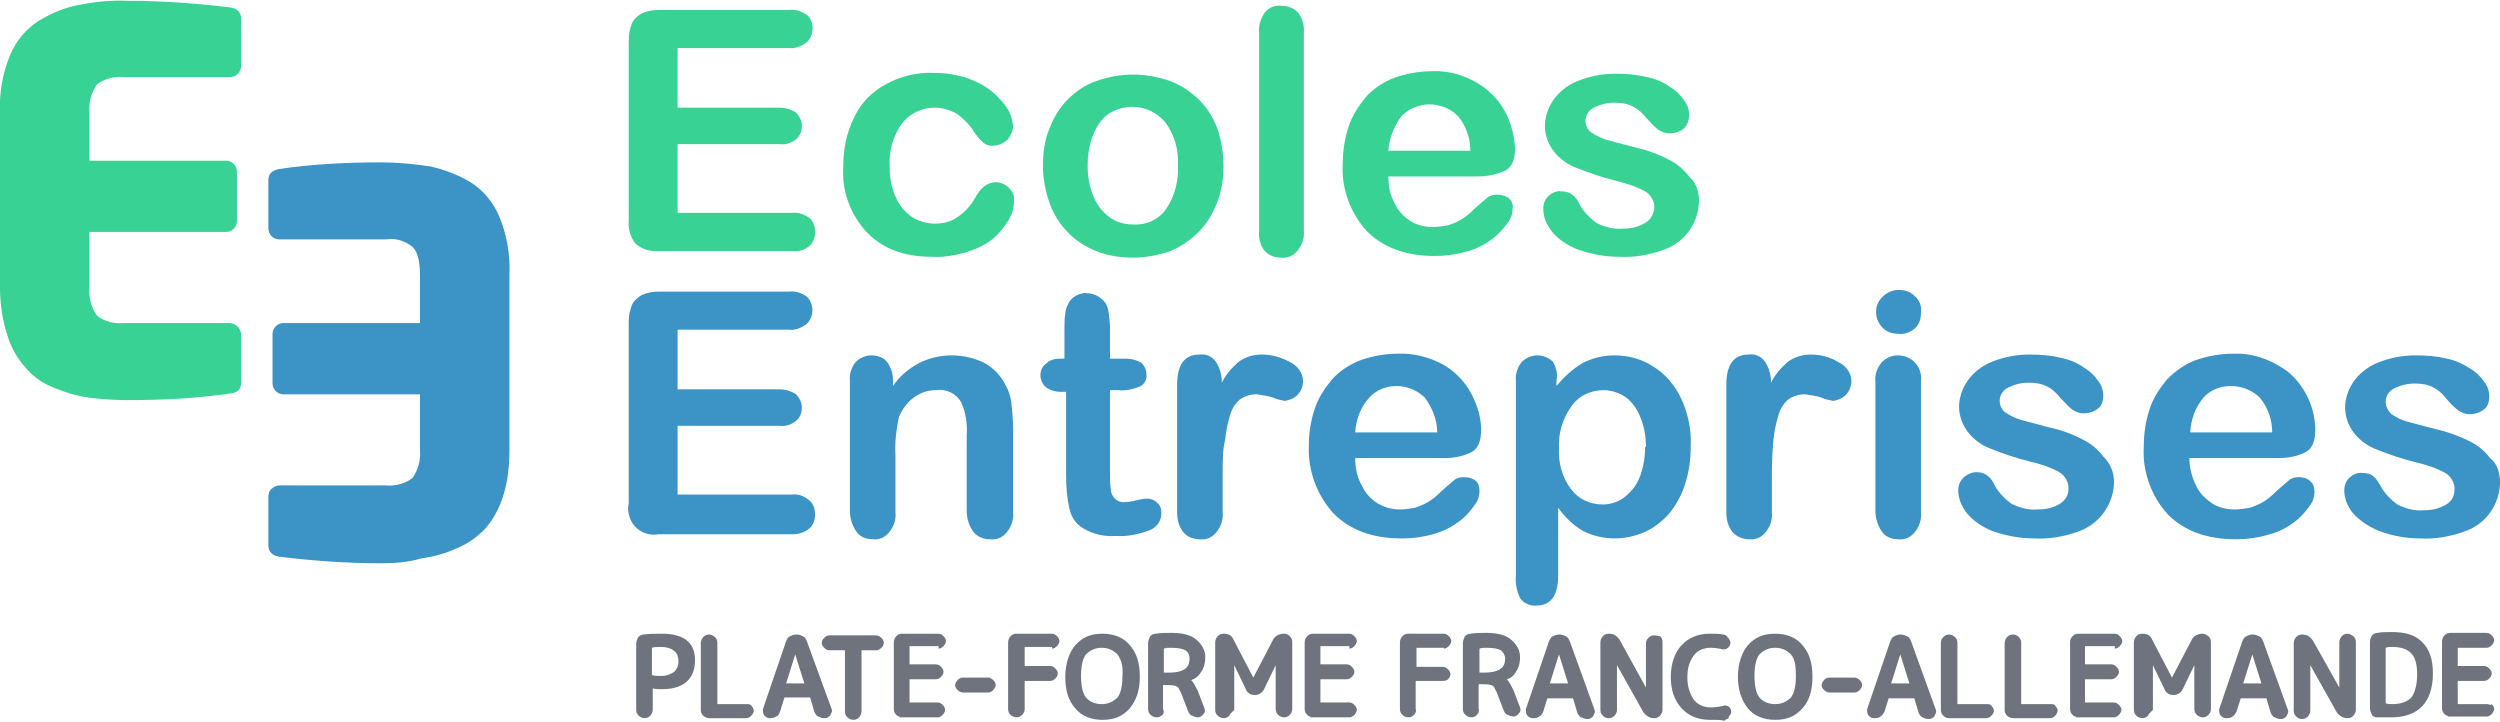 <?xml version="1.0" encoding="utf-8"?>
<!-- Generator: Adobe Illustrator 24.3.0, SVG Export Plug-In . SVG Version: 6.00 Build 0)  -->
<svg version="1.1" id="Calque_1" xmlns="http://www.w3.org/2000/svg" xmlns:xlink="http://www.w3.org/1999/xlink" x="0px" y="0px"
	 viewBox="0 0 301.8 87.1" style="enable-background:new 0 0 301.8 87.1;" xml:space="preserve">
<style type="text/css">
	.st0{fill:#37D294;}
	.st1{fill:#3B93C6;}
	.st2{fill:#6E737D;}
</style>
<path class="st0" d="M95.2,5.8H81.8V13h12.3c0.7,0,1.4,0.2,2,0.6c0.4,0.4,0.7,1,0.7,1.6s-0.2,1.2-0.7,1.6c-0.6,0.5-1.3,0.7-2,0.6
	H81.8v8.3h13.8c0.8-0.1,1.5,0.2,2.1,0.6c0.5,0.4,0.7,1.1,0.7,1.7s-0.2,1.3-0.7,1.7c-0.6,0.5-1.3,0.7-2.1,0.6H79.5
	c-1,0.1-2-0.2-2.8-0.9c-0.6-0.8-0.9-1.8-0.8-2.8V4.9c0-0.7,0.1-1.4,0.4-2.1c0.2-0.5,0.7-0.9,1.2-1.2c0.7-0.3,1.4-0.4,2.1-0.4h15.7
	c0.8-0.1,1.5,0.2,2.1,0.6c0.5,0.4,0.7,1,0.7,1.6s-0.2,1.2-0.7,1.7C96.7,5.6,96,5.9,95.2,5.8"/>
<path class="st0" d="M122.4,24.3c0,0.8-0.2,1.5-0.6,2.2c-0.5,0.8-1.1,1.6-1.8,2.2c-0.9,0.8-2,1.3-3.2,1.7c-1.4,0.4-2.8,0.7-4.3,0.6
	c-3.4,0-6-1-7.9-3c-2-2.2-3-5-2.8-7.9c0-2.1,0.4-4.1,1.3-5.9c0.8-1.7,2.1-3.1,3.8-4c1.8-1,3.8-1.5,5.9-1.4c1.3,0,2.6,0.2,3.9,0.6
	c1.1,0.4,2.1,0.9,3,1.6c0.7,0.6,1.4,1.3,1.9,2.1c0.4,0.6,0.6,1.3,0.7,2.1c0,0.6-0.3,1.2-0.7,1.7c-0.5,0.4-1.1,0.7-1.8,0.7
	c-0.4,0-0.8-0.1-1.1-0.4c-0.4-0.3-0.7-0.7-1-1.1c-0.5-0.9-1.3-1.7-2.1-2.3c-0.8-0.5-1.8-0.8-2.8-0.8c-1.5,0-3,0.7-3.9,1.9
	c-1.1,1.5-1.6,3.3-1.5,5.2c0,1,0.1,1.9,0.4,2.8c0.2,0.8,0.6,1.5,1.1,2.2c0.5,0.6,1.1,1.1,1.7,1.4c0.7,0.3,1.5,0.5,2.2,0.5
	c1,0,2-0.2,2.8-0.8c0.9-0.6,1.6-1.4,2.1-2.3c0.3-0.5,0.6-1,1.1-1.4c0.4-0.3,0.9-0.5,1.4-0.5c0.6,0,1.3,0.3,1.7,0.8
	C122.2,23.1,122.5,23.6,122.4,24.3"/>
<path class="st0" d="M147.7,20c0,1.5-0.2,3.1-0.8,4.5c-0.5,1.3-1.2,2.5-2.2,3.5s-2.2,1.8-3.4,2.3c-1.4,0.5-3,0.8-4.5,0.8
	s-3-0.2-4.5-0.8c-2.6-1-4.7-3.2-5.6-5.8c-0.5-1.4-0.8-3-0.8-4.5s0.2-3.1,0.8-4.5c0.5-1.3,1.2-2.5,2.2-3.5c1-1,2.2-1.8,3.4-2.2
	c1.4-0.5,2.9-0.8,4.5-0.8c1.5,0,3.1,0.3,4.5,0.8c1.3,0.5,2.5,1.3,3.5,2.3s1.7,2.2,2.2,3.5C147.4,16.9,147.7,18.5,147.7,20 M142.2,20
	c0.1-1.9-0.4-3.7-1.5-5.2c-1-1.2-2.4-1.9-4-1.9c-1,0-2,0.3-2.8,0.8c-0.9,0.6-1.5,1.5-1.9,2.5c-0.5,1.2-0.7,2.5-0.7,3.8
	s0.2,2.5,0.7,3.7c0.4,1,1,1.8,1.9,2.5c0.8,0.6,1.8,0.9,2.9,0.9c1.6,0.1,3.1-0.6,4-1.9C141.8,23.7,142.3,21.8,142.2,20"/>
<path class="st0" d="M152,27.8V4c-0.1-0.9,0.2-1.8,0.7-2.5c0.5-0.6,1.2-0.9,2-0.8c0.8,0,1.5,0.3,2,0.8c0.5,0.7,0.8,1.6,0.7,2.5v23.8
	c0.1,0.9-0.2,1.8-0.8,2.5c-0.5,0.6-1.2,0.9-2,0.8c-0.8,0-1.5-0.3-2-0.9C152.1,29.5,151.9,28.6,152,27.8"/>
<path class="st0" d="M178.3,21.3h-10.7c0,1.1,0.2,2.3,0.8,3.3c0.4,0.9,1.1,1.6,1.9,2.1c0.8,0.5,1.7,0.7,2.7,0.7
	c0.6,0,1.2-0.1,1.8-0.2c0.6-0.2,1.1-0.4,1.6-0.7c0.5-0.3,1-0.7,1.4-1.1s1-0.9,1.7-1.5c0.3-0.3,0.8-0.4,1.2-0.4c0.5,0,1,0.1,1.4,0.4
	s0.6,0.8,0.5,1.3c0,0.6-0.2,1.2-0.6,1.7c-0.5,0.7-1.1,1.4-1.8,1.9c-0.9,0.7-1.9,1.2-2.9,1.5c-1.3,0.4-2.7,0.6-4.1,0.6
	c-3.5,0-6.2-1-8.2-3c-2-2.2-3.1-5.2-2.9-8.1c0-1.5,0.2-3,0.7-4.5c0.4-1.3,1.2-2.5,2.1-3.6c0.9-1,2.1-1.8,3.4-2.3
	c1.4-0.5,3-0.8,4.5-0.8c1.9-0.1,3.8,0.4,5.5,1.4c1.4,0.8,2.6,2,3.4,3.5c0.7,1.3,1.1,2.8,1.2,4.4c0,1.4-0.4,2.3-1.2,2.7
	C180.6,21.1,179.5,21.3,178.3,21.3 M167.6,18.2h9.9c0-1.5-0.5-3-1.5-4.2c-0.9-0.9-2.2-1.4-3.4-1.4c-1.3,0-2.5,0.5-3.4,1.4
	C168.3,15.2,167.7,16.7,167.6,18.2"/>
<path class="st0" d="M205.1,23.9c0.1,2.8-1.6,5.4-4.4,6.3c-1.7,0.6-3.5,0.9-5.2,0.8c-1.7,0-3.4-0.3-5.1-0.9
	c-1.2-0.5-2.3-1.2-3.1-2.2c-0.6-0.8-1-1.7-1-2.7c0-0.6,0.2-1.1,0.6-1.5c0.4-0.4,1-0.7,1.6-0.6c0.5,0,0.9,0.1,1.3,0.4
	c0.4,0.3,0.7,0.7,0.9,1.2c0.5,0.9,1.2,1.6,2,2.2c1,0.5,2.1,0.8,3.2,0.7c1,0,1.9-0.2,2.7-0.7c0.6-0.3,1-1,1.1-1.7
	c0.1-0.8-0.4-1.7-1.1-2.1c-1.1-0.6-2.4-1-3.6-1.3c-1.6-0.4-3.1-0.9-4.6-1.5c-1.1-0.4-2.1-1.1-2.8-2s-1.1-2-1.1-3.1s0.4-2.2,1-3.1
	c0.7-1,1.7-1.8,2.9-2.3c1.5-0.6,3-0.9,4.6-0.9c1.3,0,2.6,0.1,3.8,0.4c1,0.2,2,0.6,2.8,1.2c0.7,0.4,1.3,1,1.7,1.6
	c0.4,0.5,0.6,1.1,0.6,1.8c0,0.6-0.2,1.2-0.6,1.6c-0.5,0.4-1.1,0.6-1.8,0.6c-0.5,0-1-0.2-1.4-0.5c-0.5-0.4-0.9-0.9-1.4-1.4
	c-0.4-0.5-0.9-1-1.5-1.3c-0.7-0.4-1.5-0.5-2.3-0.5c-0.9,0-1.7,0.2-2.5,0.6c-0.6,0.3-1,0.9-1,1.6c0,0.6,0.3,1.1,0.7,1.4
	c0.6,0.4,1.3,0.7,1.9,0.9c0.8,0.2,1.9,0.5,3.4,0.9c1.4,0.3,2.8,0.8,4.1,1.5c1,0.5,1.8,1.2,2.4,2C204.7,22,205,22.9,205.1,23.9"/>
<path class="st1" d="M95.2,39.8H81.8V47h12.3c0.7,0,1.4,0.2,2,0.6c0.4,0.4,0.7,1,0.7,1.6s-0.2,1.2-0.7,1.6c-0.6,0.5-1.3,0.7-2,0.6
	H81.8v8.3h13.8c0.8-0.1,1.5,0.2,2.1,0.7c0.5,0.4,0.7,1.1,0.7,1.7c0,0.6-0.2,1.3-0.7,1.7c-0.6,0.5-1.3,0.7-2.1,0.7H79.5
	c-1.7,0.3-3.3-0.8-3.6-2.5c-0.1-0.4-0.1-0.8,0-1.2V38.9c0-0.7,0.1-1.4,0.4-2.1c0.2-0.5,0.7-0.9,1.2-1.2c0.7-0.3,1.4-0.4,2.1-0.4
	h15.7c0.8-0.1,1.5,0.2,2.1,0.6c0.9,0.9,0.9,2.4,0,3.3l0,0C96.7,39.6,96,39.9,95.2,39.8"/>
<path class="st1" d="M107.8,45.9v0.7c0.8-1.2,1.9-2.1,3.2-2.8c1.2-0.6,2.6-0.9,3.9-0.9s2.7,0.3,3.9,0.9c1.1,0.6,2,1.5,2.6,2.7
	c0.4,0.7,0.6,1.4,0.7,2.2c0.1,1,0.2,2,0.2,3v10.1c0.1,0.9-0.2,1.8-0.8,2.5c-0.5,0.6-1.2,0.9-2,0.8c-0.8,0-1.5-0.3-2-0.9
	c-0.5-0.7-0.8-1.6-0.8-2.5v-9.1c0.1-1.4-0.1-2.8-0.7-4.1c-0.6-1-1.8-1.6-3-1.4c-1,0-1.9,0.3-2.7,0.9c-0.8,0.6-1.4,1.4-1.8,2.4
	c-0.3,1.5-0.5,3-0.4,4.6v6.8c0.1,0.9-0.2,1.8-0.8,2.5c-0.5,0.6-1.2,0.9-2,0.8c-0.7,0-1.5-0.3-1.9-0.9c-0.5-0.7-0.8-1.6-0.8-2.5V46
	c-0.1-0.8,0.2-1.7,0.7-2.3c0.5-0.5,1.2-0.8,1.9-0.8c0.5,0,0.9,0.1,1.3,0.3s0.7,0.6,0.9,1C107.7,44.8,107.8,45.3,107.8,45.9"/>
<path class="st1" d="M127.9,43.3h0.6V40c0-0.9,0-1.6,0.1-2.1c0-0.5,0.2-0.9,0.4-1.3c0.2-0.4,0.5-0.7,0.9-0.9s0.9-0.4,1.3-0.3
	c0.7,0,1.4,0.3,1.9,0.8c0.4,0.3,0.6,0.8,0.7,1.3c0.1,0.7,0.2,1.4,0.2,2.1v3.7h2c0.6,0,1.3,0.2,1.8,0.5c0.4,0.4,0.6,0.9,0.6,1.4
	c0.1,0.6-0.3,1.3-0.9,1.5c-0.8,0.3-1.6,0.5-2.5,0.4h-1v10c0,0.7,0,1.3,0.1,2c0,0.4,0.2,0.8,0.5,1.1s0.8,0.5,1.3,0.4
	c0.4,0,0.9-0.1,1.3-0.2c0.4-0.1,0.8-0.2,1.3-0.2s0.9,0.2,1.2,0.5c0.4,0.3,0.5,0.8,0.5,1.3c0,0.9-0.6,1.7-1.4,2
	c-1.3,0.5-2.7,0.8-4.1,0.7c-1.4,0.1-2.7-0.2-3.9-0.9c-0.9-0.5-1.5-1.4-1.7-2.4c-0.3-1.3-0.4-2.7-0.4-4.1v-10H128
	c-0.6,0-1.3-0.2-1.8-0.6c-0.4-0.4-0.6-0.9-0.6-1.4s0.2-1.1,0.7-1.4C126.6,43.5,127.3,43.3,127.9,43.3"/>
<path class="st1" d="M147.6,57.2v4.6c0.1,0.9-0.2,1.8-0.8,2.5c-0.5,0.6-1.2,0.9-2,0.8c-0.7,0-1.5-0.3-1.9-0.8
	c-0.6-0.7-0.8-1.6-0.8-2.5V46.5c0-2.5,0.9-3.7,2.7-3.7c0.8-0.1,1.5,0.2,2,0.9c0.5,0.8,0.7,1.6,0.7,2.5c0.5-1,1.2-1.8,2-2.5
	c0.8-0.6,1.8-0.9,2.8-0.9c1.2,0,2.3,0.3,3.4,0.9c0.9,0.4,1.6,1.3,1.6,2.3c0,0.6-0.2,1.2-0.7,1.7c-0.4,0.4-0.9,0.6-1.5,0.7
	c-0.5-0.1-1-0.2-1.4-0.4c-0.6-0.2-1.3-0.3-2-0.4c-0.7,0-1.4,0.2-2,0.6c-0.6,0.5-1,1.2-1.2,1.9c-0.3,1-0.5,1.9-0.6,3
	C147.6,54.2,147.6,55.6,147.6,57.2"/>
<path class="st1" d="M174.3,55.3h-10.7c0,1.1,0.2,2.3,0.8,3.3c0.8,1.8,2.6,2.9,4.6,2.9c0.6,0,1.2-0.1,1.8-0.2
	c0.6-0.2,1.1-0.4,1.6-0.7s1-0.7,1.4-1.1c0.4-0.4,1-0.9,1.7-1.5c0.3-0.3,0.8-0.4,1.2-0.4c0.5,0,1,0.1,1.4,0.4
	c0.4,0.3,0.5,0.8,0.5,1.3c0,0.6-0.2,1.2-0.6,1.7c-0.5,0.7-1.1,1.4-1.8,1.9c-0.9,0.7-1.9,1.2-2.9,1.5c-1.3,0.4-2.7,0.6-4.1,0.6
	c-3.5,0-6.2-1-8.2-3c-2-2.2-3.1-5.1-3-8.1c0-1.5,0.2-3,0.7-4.5c0.4-1.3,1.2-2.5,2.1-3.6c0.9-1,2.1-1.8,3.4-2.3
	c1.4-0.5,3-0.8,4.5-0.8c1.9-0.1,3.8,0.4,5.5,1.3c1.4,0.8,2.6,2,3.4,3.5c0.7,1.3,1.2,2.8,1.2,4.4c0,1.4-0.4,2.3-1.2,2.7
	C176.6,55.1,175.5,55.3,174.3,55.3 M163.6,52.2h9.9c0-1.5-0.6-3-1.5-4.2c-0.9-0.9-2.2-1.4-3.4-1.4c-1.3,0-2.5,0.5-3.3,1.4
	C164.2,49.2,163.7,50.7,163.6,52.2"/>
<path class="st1" d="M187.9,45.9v0.7c0.9-1.1,2-2.1,3.2-2.8c1.2-0.6,2.5-0.9,3.8-0.9c1.6,0,3.2,0.4,4.6,1.3c1.5,0.9,2.6,2.2,3.4,3.8
	c0.9,1.9,1.3,3.9,1.2,5.9c0,1.6-0.2,3.1-0.7,4.6c-0.4,1.3-1.1,2.5-1.9,3.5c-0.8,0.9-1.8,1.7-2.9,2.2c-1.1,0.5-2.4,0.8-3.6,0.8
	c-1.4,0-2.7-0.3-3.9-0.9c-1.2-0.7-2.2-1.7-3-2.8v8.2c0,2.4-0.9,3.6-2.6,3.6c-0.8,0.1-1.6-0.3-2-0.9c-0.4-0.9-0.6-1.8-0.5-2.7V46
	c-0.1-0.8,0.2-1.7,0.7-2.3c0.5-0.5,1.2-0.8,1.9-0.8s1.4,0.3,1.9,0.8C187.8,44.3,188.1,45.1,187.9,45.9 M198.7,54
	c0-1.3-0.2-2.5-0.7-3.7c-0.4-1-1-1.8-1.8-2.4c-0.8-0.5-1.7-0.8-2.6-0.8c-1.5,0-2.9,0.6-3.8,1.8c-1.1,1.5-1.7,3.3-1.6,5.2
	c-0.1,1.8,0.4,3.6,1.5,5c0.9,1.2,2.3,1.8,3.8,1.8c0.9,0,1.8-0.3,2.5-0.8c0.8-0.6,1.5-1.4,1.9-2.4c0.5-1.2,0.7-2.5,0.7-3.8"/>
<path class="st1" d="M213.9,57.2v4.6c0.1,0.9-0.2,1.8-0.8,2.5c-0.5,0.6-1.2,0.9-2,0.8c-0.7,0-1.4-0.3-1.9-0.8
	c-0.6-0.7-0.8-1.6-0.8-2.5V46.5c0-2.5,0.9-3.7,2.7-3.7c0.8-0.1,1.5,0.2,2,0.9c0.5,0.8,0.7,1.6,0.7,2.5c0.5-1,1.2-1.8,2-2.5
	c0.8-0.6,1.8-0.9,2.8-0.9c1.2,0,2.3,0.3,3.3,0.9c0.9,0.4,1.6,1.3,1.6,2.3c0,0.6-0.2,1.2-0.7,1.7c-0.4,0.4-0.9,0.6-1.5,0.7
	c-0.5-0.1-1-0.2-1.4-0.4c-0.6-0.2-1.3-0.3-2-0.4c-0.7,0-1.4,0.2-2,0.6c-0.6,0.5-1,1.2-1.2,1.9c-0.3,1-0.5,1.9-0.6,2.9
	C214,54.1,213.9,55.5,213.9,57.2"/>
<path class="st1" d="M229.2,40.3c-0.7,0-1.4-0.2-1.9-0.7c-1.1-1.1-1.1-2.8,0-3.8l0,0c0.5-0.5,1.2-0.8,1.9-0.8s1.4,0.2,1.9,0.7
	c0.6,0.5,0.9,1.2,0.8,2c0,0.8-0.2,1.5-0.8,2C230.6,40.1,229.9,40.4,229.2,40.3 M231.9,46v15.8c0.1,0.9-0.2,1.8-0.8,2.5
	c-0.5,0.6-1.2,0.9-2,0.8c-0.7,0-1.5-0.3-1.9-0.9c-0.5-0.7-0.8-1.6-0.8-2.5V46.1c-0.1-0.9,0.2-1.7,0.8-2.4c0.5-0.5,1.2-0.8,1.9-0.8
	c0.8,0,1.5,0.3,2,0.8C231.7,44.3,232,45.1,231.9,46"/>
<path class="st1" d="M255.2,57.9c0.1,2.8-1.7,5.4-4.4,6.3c-1.7,0.6-3.5,0.9-5.2,0.8c-1.7,0-3.4-0.3-5.1-0.9
	c-1.2-0.5-2.3-1.2-3.1-2.2c-0.6-0.8-1-1.7-1-2.7c0-0.6,0.2-1.1,0.6-1.5c0.4-0.4,1-0.7,1.6-0.7c0.5,0,0.9,0.1,1.3,0.4
	c0.4,0.3,0.7,0.7,0.9,1.2c0.5,0.9,1.2,1.6,2,2.2c1,0.5,2.1,0.8,3.2,0.7c1,0,1.9-0.2,2.7-0.7c0.6-0.4,1-1,1-1.7
	c0.1-0.8-0.4-1.7-1.1-2.1c-1.1-0.6-2.3-1-3.6-1.3c-1.6-0.4-3.1-0.9-4.6-1.5c-1.1-0.4-2.1-1.1-2.8-2s-1.1-2-1.1-3.1s0.4-2.2,1-3.1
	c0.7-1,1.7-1.8,2.9-2.3c1.5-0.6,3-0.9,4.6-0.9c1.3,0,2.6,0.1,3.8,0.4c1,0.2,2,0.6,2.8,1.2c0.7,0.4,1.3,1,1.7,1.6
	c0.4,0.5,0.6,1.1,0.6,1.8c0,0.6-0.2,1.2-0.6,1.5c-0.5,0.4-1.1,0.6-1.8,0.6c-0.5,0-1-0.2-1.4-0.5c-0.5-0.4-0.9-0.9-1.4-1.4
	c-0.4-0.5-0.9-1-1.5-1.3c-0.7-0.4-1.5-0.5-2.3-0.5c-0.9,0-1.7,0.2-2.5,0.6c-0.6,0.3-1,0.9-1,1.6c0,0.6,0.3,1.1,0.7,1.4
	c0.6,0.4,1.2,0.7,1.9,0.9c0.8,0.2,1.9,0.5,3.4,0.9c1.4,0.3,2.8,0.8,4.1,1.5c1,0.5,1.8,1.2,2.4,2C254.8,56,255.1,56.9,255.2,57.9"/>
<path class="st1" d="M275,55.3h-10.7c0,1.1,0.3,2.3,0.8,3.3c0.4,0.9,1.1,1.6,2,2.2c0.8,0.5,1.7,0.7,2.7,0.7c0.6,0,1.2-0.1,1.8-0.2
	c0.6-0.2,1.1-0.4,1.6-0.7s1-0.7,1.4-1.1c0.4-0.4,1-0.9,1.7-1.5c0.3-0.3,0.8-0.4,1.2-0.4c0.5,0,1,0.1,1.4,0.5
	c0.4,0.3,0.5,0.8,0.5,1.3c0,0.6-0.2,1.2-0.6,1.7c-0.5,0.7-1.1,1.4-1.8,1.9c-0.9,0.7-1.9,1.2-3,1.5c-1.3,0.4-2.7,0.6-4.1,0.6
	c-3.5,0-6.2-1-8.2-3c-2-2.2-3.1-5.2-2.9-8.2c0-1.5,0.2-3,0.7-4.5c0.4-1.3,1.2-2.5,2.1-3.6c1-1,2.1-1.8,3.4-2.3
	c1.4-0.5,3-0.8,4.5-0.8c1.9-0.1,3.8,0.4,5.5,1.4c1.5,0.8,2.6,2,3.4,3.5c0.7,1.3,1.1,2.8,1.1,4.3c0,1.4-0.4,2.3-1.2,2.7
	C277.3,55.1,276.2,55.3,275,55.3 M264.4,52.2h9.9c0-1.5-0.5-3-1.5-4.2c-0.9-0.9-2.2-1.4-3.5-1.4s-2.5,0.5-3.3,1.4
	C265,49.2,264.5,50.6,264.4,52.2"/>
<path class="st1" d="M301.8,57.9c0.1,2.8-1.6,5.4-4.4,6.3c-1.7,0.6-3.5,0.9-5.2,0.8c-1.7,0-3.4-0.3-5-0.9c-1.2-0.5-2.3-1.2-3.2-2.2
	c-0.6-0.8-1-1.7-1-2.7c0-0.6,0.2-1.1,0.6-1.5s1-0.7,1.6-0.6c0.5,0,1,0.1,1.3,0.4c0.4,0.3,0.6,0.7,0.9,1.2c0.5,0.9,1.2,1.6,2,2.2
	c1,0.5,2.1,0.8,3.2,0.7c1,0,1.9-0.2,2.7-0.7c0.6-0.3,1-1,1-1.7c0.1-0.8-0.4-1.7-1.1-2.1c-1.1-0.6-2.3-1-3.6-1.3
	c-1.6-0.4-3.1-0.9-4.6-1.5c-1.1-0.4-2.1-1.1-2.8-2c-0.7-0.9-1.1-2-1.1-3.1s0.4-2.2,1-3.1c0.7-1,1.7-1.8,2.9-2.3
	c1.5-0.6,3-0.9,4.6-0.9c1.3,0,2.6,0.1,3.8,0.4c1,0.2,1.9,0.6,2.8,1.2c0.7,0.4,1.3,1,1.7,1.6c0.4,0.5,0.6,1.1,0.6,1.8
	c0,0.6-0.2,1.2-0.6,1.5c-0.5,0.4-1.1,0.6-1.8,0.6c-0.5,0-1-0.2-1.4-0.5c-0.5-0.4-1-0.9-1.4-1.4s-0.9-1-1.5-1.3
	c-0.7-0.4-1.5-0.5-2.3-0.5c-0.9,0-1.7,0.2-2.5,0.6c-0.6,0.3-1,0.9-1,1.6c0,0.6,0.3,1.1,0.7,1.5c0.6,0.4,1.2,0.7,1.9,0.9
	c0.8,0.2,1.9,0.5,3.4,0.9c1.4,0.3,2.8,0.8,4.2,1.5c1,0.5,1.8,1.2,2.4,2C301.5,56,301.7,57,301.8,57.9"/>
<path class="st0" d="M29.1,40.3v5.9c0,0.8-0.4,1.2-1.3,1.3c-4.1,0.6-8.2,0.8-12.3,0.8c-1.6,0-3.2-0.1-4.8-0.3
	c-1.4-0.2-2.8-0.6-4.2-1.2c-1.3-0.5-2.5-1.3-3.4-2.4c-1-1.1-1.8-2.5-2.2-3.9C0.3,38.7,0,36.7,0,34.7V13.6c-0.1-2.4,0.3-4.7,1.2-6.9
	C1.9,5,3.1,3.5,4.7,2.5c1.5-0.9,3.1-1.6,4.8-1.9c2-0.4,4-0.6,6-0.5c4.1,0,8.2,0.3,12.3,0.8c0.8,0.1,1.3,0.6,1.3,1.3V8
	c0,0.7-0.6,1.3-1.3,1.3H14.9c-1.1-0.1-2.3,0.2-3.2,0.9c-0.7,1-1,2.2-0.9,3.4v5.8h16.5c0.7,0,1.3,0.6,1.3,1.3v6
	c0,0.7-0.6,1.3-1.3,1.3H10.8v6.7c-0.1,1.2,0.2,2.4,0.9,3.4c0.9,0.7,2,1,3.2,0.9h12.9C28.5,39.1,29,39.6,29.1,40.3L29.1,40.3z"/>
<path class="st1" d="M32.8,59c0.2-0.2,0.6-0.4,0.9-0.4h12.9c1.1,0.1,2.3-0.2,3.2-0.9c0.7-1,1-2.2,0.9-3.4v-6.7H34.2
	c-0.7,0-1.3-0.6-1.3-1.3v-6c0-0.7,0.6-1.3,1.3-1.3h16.5v-5.8c0-1.7-0.3-2.8-0.9-3.4c-0.9-0.7-2-1.1-3.2-0.9H33.7
	c-0.7,0-1.3-0.6-1.3-1.3v-5.9c0-0.7,0.4-1.1,1.3-1.3c4.1-0.6,8.2-0.8,12.3-0.8c2,0,4,0.2,6,0.5c1.7,0.4,3.3,1,4.8,1.9
	c1.6,1,2.8,2.5,3.5,4.2c0.9,2.2,1.3,4.6,1.2,6.9v21.1c0,2-0.2,4-0.8,5.8c-0.5,1.5-1.2,2.8-2.2,3.9c-1,1-2.1,1.8-3.4,2.3
	c-1.3,0.6-2.7,1-4.2,1.2C49.2,67.9,47.6,68,46,68c-4.1,0-8.3-0.3-12.3-0.8c-0.8-0.1-1.3-0.6-1.3-1.3V60C32.4,59.6,32.5,59.2,32.8,59
	z"/>
<g>
	<path class="st2" d="M79.9,76.5c-0.7,0-1.5,0-2.2,0.1c-0.3,0-0.6,0.2-0.7,0.4c-0.1,0.2-0.2,0.5-0.2,0.7v8c0,0.3,0.1,0.5,0.3,0.7
		c0.1,0.1,0.4,0.3,0.7,0.3c0.3,0,0.5-0.1,0.7-0.3l0,0c0.1-0.1,0.3-0.4,0.3-0.7l0-2.6c0.3,0.1,0.7,0.1,1.1,0.1c3.3,0,4-1.9,4-3.5
		c0-1.1-0.3-1.8-1-2.4C82.1,76.7,81.1,76.5,79.9,76.5z M81.9,79.8c0,0.6-0.2,1-0.5,1.3c-0.3,0.2-0.8,0.5-1.6,0.5
		c-0.4,0-0.7,0-1.1-0.1v-3.3c0.3-0.1,0.7-0.1,1.1-0.1c0.7,0,1.3,0.2,1.6,0.5C81.8,78.9,81.9,79.4,81.9,79.8z M78.4,78.1l0.3,0
		c0,0,0,0,0,0H78.4C78.4,78.1,78.4,78.1,78.4,78.1z"/>
	<path class="st2" d="M90.2,85h-3.6v-7.4c0-0.3-0.1-0.5-0.3-0.7c-0.1-0.1-0.4-0.3-0.7-0.3c-0.3,0-0.5,0.1-0.7,0.3
		c-0.1,0.1-0.3,0.4-0.3,0.7v8.1c0,0.3,0.1,0.5,0.3,0.7c0.1,0.1,0.4,0.3,0.7,0.3h4.5c0.2,0,0.4-0.1,0.6-0.3c0.1-0.1,0.3-0.4,0.3-0.6
		c0-0.2-0.1-0.4-0.3-0.6C90.7,85.1,90.5,85,90.2,85z"/>
	<path class="st2" d="M97.4,77.4c-0.1-0.2-0.2-0.5-0.5-0.6c-0.2-0.1-0.4-0.2-0.7-0.2h-0.1c-0.3,0-0.5,0.1-0.7,0.2
		c-0.3,0.1-0.4,0.4-0.5,0.6l-2.8,8.2l0,0.1c0,0.2,0,0.5,0.2,0.7c0.1,0.1,0.3,0.3,0.6,0.3c0.2,0,0.5,0,0.8-0.2
		c0.3-0.1,0.4-0.4,0.5-0.7l0.5-1.6h3.1l0.5,1.7c0.1,0.2,0.2,0.5,0.5,0.6c0.2,0.1,0.4,0.2,0.7,0.2h0.1c0.2,0,0.4-0.1,0.6-0.3l0.1-0.2
		c0.1-0.2,0.2-0.4,0.1-0.6L97.4,77.4z M97.1,82.5h-2.2L96,79L97.1,82.5z"/>
	<path class="st2" d="M105.7,76.7h-5.6c-0.2,0-0.4,0.1-0.6,0.3c-0.1,0.1-0.3,0.3-0.3,0.6c0,0.2,0.1,0.4,0.3,0.6
		c0.1,0.1,0.3,0.3,0.6,0.3h1.9v7.4c0,0.3,0.1,0.5,0.3,0.7c0.1,0.1,0.4,0.3,0.7,0.3s0.5-0.1,0.7-0.3c0.1-0.1,0.3-0.4,0.3-0.7l0-7.4
		h1.8c0.2,0,0.4-0.1,0.6-0.3c0.1-0.1,0.3-0.3,0.3-0.6c0-0.2-0.1-0.4-0.3-0.6C106.2,76.8,106,76.7,105.7,76.7z"/>
	<path class="st2" d="M113.3,78.3c0.2,0,0.4-0.1,0.6-0.3c0.1-0.1,0.3-0.4,0.3-0.6s-0.1-0.4-0.3-0.6c-0.1-0.1-0.3-0.3-0.6-0.3h-4.4
		c-0.3,0-0.5,0.1-0.7,0.3c-0.1,0.1-0.3,0.4-0.3,0.7v8.1c0,0.3,0.1,0.5,0.3,0.7c0.1,0.1,0.2,0.2,0.4,0.2v0.1h4.6
		c0.2,0,0.4-0.1,0.6-0.3c0.1-0.1,0.3-0.4,0.3-0.6s-0.1-0.4-0.3-0.6c-0.1-0.1-0.3-0.3-0.6-0.3h-3.4l0-2.8h3.2c0.3,0,0.5-0.2,0.6-0.3
		c0.1-0.1,0.3-0.3,0.3-0.6c0-0.3-0.2-0.5-0.3-0.6c-0.1-0.1-0.3-0.3-0.6-0.3h-3.2l0-2.2H113.3z"/>
	<path class="st2" d="M119.3,81.8h-3.1c-0.3,0-0.5,0.2-0.6,0.3c-0.1,0.1-0.3,0.4-0.3,0.6c0,0.3,0.2,0.5,0.3,0.6
		c0.1,0.1,0.4,0.3,0.6,0.3h3.1c0.3,0,0.5-0.2,0.6-0.3c0.1-0.1,0.3-0.4,0.3-0.6c0-0.3-0.2-0.5-0.3-0.6
		C119.7,81.9,119.5,81.8,119.3,81.8z"/>
	<path class="st2" d="M127,78.3c0.2,0,0.4-0.1,0.6-0.3c0.1-0.1,0.3-0.4,0.3-0.6s-0.1-0.4-0.3-0.6c-0.1-0.1-0.3-0.3-0.6-0.3h-4.3
		c-0.3,0-0.5,0.1-0.7,0.3c-0.1,0.1-0.3,0.4-0.3,0.7v8.1c0,0.3,0.1,0.5,0.3,0.7c0.1,0.1,0.4,0.3,0.7,0.3c0.3,0,0.5-0.1,0.7-0.3l0,0
		c0.1-0.1,0.3-0.4,0.3-0.6l0-3.5h3.1c0.3,0,0.5-0.2,0.6-0.3c0.1-0.1,0.3-0.3,0.3-0.6s-0.2-0.5-0.3-0.6c-0.1-0.1-0.3-0.3-0.6-0.3
		h-3.1l0-2.3H127z"/>
	<path class="st2" d="M133.1,76.5c-1.4,0-2.4,0.4-3.3,1.4c-0.7,0.8-1.2,2.2-1.2,3.8c0,1.7,0.4,2.9,1.2,3.8c0.7,0.9,1.9,1.4,3.3,1.4
		c1.4,0,2.4-0.4,3.3-1.4l0,0c0.8-1,1.2-2.2,1.2-3.8c0-1.7-0.4-2.9-1.2-3.8C135.7,77,134.5,76.5,133.1,76.5z M135.5,81.6
		c0,1.2-0.2,2.1-0.6,2.6c-0.5,0.5-1.1,0.8-1.9,0.8s-1.5-0.3-1.9-0.8c-0.4-0.5-0.6-1.4-0.6-2.6c0-1.2,0.2-2.1,0.6-2.6
		c0.5-0.5,1.1-0.8,1.9-0.8c0.8,0,1.4,0.3,1.9,0.8C135.4,79.7,135.6,80.5,135.5,81.6z"/>
	<path class="st2" d="M145,81.1c0.3-0.4,0.5-1,0.5-1.8c0-0.8-0.4-1.5-1.1-2.1c-0.6-0.5-1.5-0.8-3-0.8c-0.6,0-1.3,0-1.9,0.1
		c-0.3,0-0.6,0.2-0.7,0.4c-0.1,0.2-0.2,0.5-0.2,0.7v8c0,0.3,0.1,0.5,0.3,0.7c0.1,0.1,0.4,0.3,0.7,0.3c0.3,0,0.5-0.1,0.6-0.2
		c0.4-0.2,0.3-0.7,0.2-0.8l0-2.9h0.5c0.8,0,1.1,0.1,1.2,0.2c0.1,0,0.2,0.2,0.5,0.8l0.8,2.1c0.1,0.2,0.2,0.5,0.5,0.6
		c0.2,0.1,0.5,0.2,0.7,0.2c0.3,0,0.5-0.2,0.6-0.3c0.3-0.3,0.3-0.5,0.2-0.8l-0.8-2.1c-0.3-0.6-0.5-1-0.8-1.3
		C144.4,81.9,144.8,81.5,145,81.1z M143.6,79.5c0,0.8-0.3,1.7-2.5,1.7h-0.6v-2.9l0,0c0.3-0.1,0.5-0.1,0.8-0.1c0.9,0,1.4,0.1,1.8,0.3
		C143.5,78.8,143.6,79.1,143.6,79.5z"/>
	<path class="st2" d="M155,76.5c-0.6,0-1.1,0.3-1.3,0.7l-2.4,4.6l-2.4-4.6c-0.2-0.5-0.6-0.7-1.2-0.7c-0.3,0-0.5,0.1-0.7,0.3
		c-0.1,0.1-0.3,0.4-0.3,0.7v8.2c0,0.3,0.1,0.5,0.3,0.7c0.1,0.1,0.4,0.3,0.7,0.3c0.3,0,0.5-0.1,0.7-0.3l0,0c0,0,0.1-0.1,0.1-0.2
		c0.1-0.1,0.2-0.2,0.4-0.4l0.1-0.1v-5.4l1.4,2.9c0.2,0.5,0.6,0.7,1.1,0.7c0.5,0,0.9-0.3,1.1-0.7l1.4-2.9v5.3c0,0.3,0.1,0.5,0.3,0.7
		c0.1,0.1,0.4,0.3,0.7,0.3s0.5-0.1,0.7-0.3c0.1-0.1,0.3-0.4,0.3-0.7v-8.1c0-0.3-0.1-0.5-0.3-0.7S155.3,76.5,155,76.5z"/>
	<path class="st2" d="M162.9,78.3c0.2,0,0.4-0.1,0.6-0.3c0.1-0.1,0.3-0.4,0.3-0.6s-0.1-0.4-0.3-0.6c-0.1-0.1-0.3-0.3-0.6-0.3h-4.4
		c-0.3,0-0.5,0.1-0.7,0.3c-0.1,0.1-0.3,0.4-0.3,0.7v8.1c0,0.3,0.1,0.5,0.3,0.7c0.1,0.1,0.2,0.2,0.4,0.2v0.1h4.7
		c0.2,0,0.4-0.1,0.6-0.3c0.1-0.1,0.3-0.4,0.3-0.6c0-0.2-0.1-0.4-0.3-0.6c-0.1-0.1-0.3-0.3-0.6-0.3h-3.5v-2.8h3.2
		c0.3,0,0.5-0.2,0.6-0.3c0.1-0.1,0.3-0.3,0.3-0.6c0-0.3-0.2-0.5-0.3-0.6c-0.1-0.1-0.3-0.3-0.6-0.3h-3.2v-2.2H162.9z"/>
	<path class="st2" d="M174.3,78.3c0.2,0,0.4-0.1,0.6-0.3c0.1-0.1,0.3-0.4,0.3-0.6s-0.1-0.4-0.3-0.6c-0.1-0.1-0.3-0.3-0.6-0.3H170
		c-0.3,0-0.5,0.1-0.7,0.3c-0.1,0.1-0.3,0.4-0.3,0.7v8.1c0,0.3,0.1,0.5,0.3,0.7c0.1,0.1,0.4,0.3,0.7,0.3s0.5-0.1,0.7-0.3l0,0
		c0.2-0.2,0.3-0.5,0.2-0.7v-3.4h3.2c0.2,0,0.5,0,0.7-0.2c0.1-0.1,0.3-0.3,0.3-0.6s-0.2-0.5-0.3-0.6c-0.1-0.1-0.3-0.3-0.6-0.3H171
		v-2.3H174.3z"/>
	<path class="st2" d="M183,81.1c0.3-0.4,0.5-1,0.5-1.8c0-0.8-0.4-1.5-1.1-2.1c-0.6-0.5-1.5-0.8-3-0.8c-0.6,0-1.3,0-1.9,0.1
		c-0.3,0-0.6,0.2-0.7,0.4c-0.1,0.2-0.2,0.5-0.2,0.7v8c0,0.3,0.1,0.5,0.3,0.7c0.1,0.1,0.4,0.3,0.7,0.3c0.3,0,0.5-0.1,0.7-0.3
		c0.2-0.2,0.3-0.5,0.2-0.8v-2.9h0.5c0.8,0,1.1,0.1,1.2,0.2c0.1,0,0.2,0.2,0.5,0.8l0.8,2.1c0.1,0.2,0.2,0.5,0.5,0.6
		c0.2,0.1,0.5,0.2,0.7,0.2c0.3,0,0.5-0.2,0.6-0.3c0.3-0.3,0.3-0.5,0.2-0.8l-0.8-2.1c-0.3-0.6-0.5-1-0.8-1.3
		C182.4,81.9,182.8,81.5,183,81.1z M181.7,79.5c0,0.8-0.3,1.7-2.6,1.7h-0.5v-2.9l0,0c0.3-0.1,0.5-0.1,0.8-0.1c0.9,0,1.4,0.1,1.8,0.3
		C181.5,78.8,181.7,79.1,181.7,79.5z M178.3,78.1l0.2,0c0,0,0,0,0,0H178.3L178.3,78.1z"/>
	<path class="st2" d="M189.5,77.4c-0.1-0.2-0.2-0.5-0.5-0.6c-0.2-0.1-0.4-0.2-0.7-0.2h-0.1c-0.3,0-0.5,0.1-0.7,0.2
		c-0.3,0.1-0.4,0.4-0.5,0.6l-2.8,8.2l0,0.1c0,0.2,0,0.5,0.2,0.7c0.1,0.1,0.3,0.3,0.6,0.3c0.3,0,0.6,0,0.8-0.2
		c0.3-0.1,0.4-0.4,0.5-0.6l0.5-1.6h3.1l0.5,1.7c0.1,0.2,0.2,0.5,0.5,0.6c0.2,0.1,0.5,0.2,0.7,0.2h0.1c0.2,0,0.4-0.1,0.6-0.3l0.1-0.2
		c0.1-0.2,0.2-0.4,0.1-0.6L189.5,77.4z M189.3,82.5h-2.2l1.1-3.5L189.3,82.5z"/>
	<path class="st2" d="M199.7,76.7c-0.3,0-0.5,0.1-0.7,0.3s-0.3,0.4-0.3,0.7V83l-3.2-5.8c-0.4-0.5-0.7-0.7-1.3-0.7
		c-0.3,0-0.5,0.1-0.7,0.3c-0.1,0.1-0.3,0.4-0.3,0.7v8.2c0,0.3,0.1,0.5,0.3,0.7s0.4,0.3,0.7,0.3c0.3,0,0.5-0.1,0.7-0.3l0,0
		c0.1-0.1,0.3-0.4,0.3-0.6v-5.5l3.2,5.7c0.4,0.5,0.8,0.7,1.3,0.7c0.3,0,0.5-0.1,0.7-0.3c0.1-0.1,0.3-0.4,0.3-0.7v-8.2
		c0-0.3-0.1-0.5-0.3-0.7C200.2,76.8,200,76.7,199.7,76.7z"/>
	<path class="st2" d="M208.1,85.2c-0.5,0.1-1,0.2-1.6,0.2c-0.8,0-1.5-0.3-2-0.9c-0.5-0.7-0.8-1.6-0.8-2.7c0-1.1,0.2-1.9,0.8-2.7
		c0.5-0.7,1.4-0.9,2-0.9c0.6,0,1.1,0.1,1.5,0.2c0.1,0,0.4,0,0.6-0.2c0.1-0.1,0.3-0.3,0.3-0.6c0-0.2-0.1-0.3-0.2-0.5
		c0,0,0-0.1-0.1-0.1c-0.1-0.2-0.3-0.4-0.6-0.4c-0.5-0.1-1-0.1-1.6-0.1c-1.4,0-2.6,0.5-3.4,1.4c-0.8,0.8-1.3,2.2-1.3,3.8
		c0,1.6,0.4,2.8,1.3,3.8c0.8,0.9,2,1.4,3.4,1.4c0.2,0,0.3,0,0.5,0c0.4,0,0.8,0,1.2,0.1l0.1,0l0.1-0.1c0,0,0.1-0.1,0.2-0.1
		c0.1-0.1,0.2-0.1,0.2-0.2l0-0.1c0,0,0-0.1,0.1-0.1c0.1-0.1,0.2-0.3,0.2-0.5c0-0.3-0.2-0.5-0.3-0.6
		C208.5,85.2,208.2,85.1,208.1,85.2z"/>
	<path class="st2" d="M214.3,76.5c-1.4,0-2.4,0.4-3.3,1.4c-0.7,0.8-1.2,2.2-1.2,3.8c0,1.5,0.4,2.8,1.2,3.8c0.7,0.9,1.9,1.4,3.3,1.4
		c1.4,0,2.4-0.4,3.3-1.4c0.8-0.9,1.2-2.1,1.2-3.8s-0.4-2.9-1.2-3.8C216.9,77,215.7,76.5,214.3,76.5z M216.8,81.6
		c0,1.2-0.2,2.1-0.6,2.6c-0.5,0.5-1.1,0.8-1.9,0.8c-0.8,0-1.5-0.3-1.9-0.8c-0.4-0.5-0.6-1.4-0.6-2.6c0-1.2,0.2-2.1,0.6-2.6
		c0.5-0.5,1.1-0.8,1.9-0.8c0.8,0,1.4,0.3,1.9,0.8C216.7,79.6,216.8,80.4,216.8,81.6z"/>
	<path class="st2" d="M223.9,81.8h-3.1c-0.3,0-0.5,0.2-0.6,0.3c-0.1,0.1-0.3,0.4-0.3,0.6c0,0.3,0.2,0.5,0.3,0.6
		c0.1,0.1,0.4,0.3,0.6,0.3h3.1c0.3,0,0.5-0.2,0.6-0.3c0.1-0.1,0.3-0.4,0.3-0.6c0-0.3-0.2-0.5-0.3-0.6
		C224.3,81.9,224.1,81.8,223.9,81.8z"/>
	<path class="st2" d="M230.7,77.4c-0.1-0.2-0.2-0.5-0.5-0.6c-0.2-0.1-0.5-0.2-0.7-0.2h-0.1c-0.3,0-0.5,0.1-0.7,0.2
		c-0.3,0.1-0.4,0.4-0.5,0.6l-2.8,8.2l0,0.1c0,0.2,0,0.5,0.2,0.7c0.1,0.1,0.3,0.3,0.6,0.3c0.3,0,0.6,0,0.8-0.2
		c0.2-0.1,0.4-0.4,0.5-0.6l0.5-1.6h3.1l0.5,1.7c0.1,0.2,0.2,0.5,0.5,0.6c0.2,0.1,0.4,0.2,0.7,0.2h0.1c0.2,0,0.4-0.1,0.6-0.3l0.1-0.2
		c0.1-0.2,0.2-0.4,0.1-0.6L230.7,77.4z M230.5,82.5h-2.2l1.1-3.5L230.5,82.5z"/>
	<path class="st2" d="M239.9,85h-3.6v-7.4c0-0.3-0.1-0.5-0.3-0.7c-0.1-0.1-0.4-0.3-0.7-0.3c-0.3,0-0.5,0.1-0.7,0.3s-0.3,0.4-0.3,0.7
		v8.1c0,0.3,0.1,0.5,0.3,0.7s0.4,0.3,0.7,0.3h4.5c0.2,0,0.4-0.1,0.6-0.3s0.3-0.4,0.3-0.6c0-0.2-0.1-0.4-0.3-0.6
		C240.4,85.1,240.2,85,239.9,85z"/>
	<path class="st2" d="M247.6,85H244v-7.4c0-0.3-0.1-0.5-0.3-0.7s-0.4-0.3-0.7-0.3c-0.3,0-0.5,0.1-0.7,0.3c-0.1,0.1-0.3,0.4-0.3,0.7
		v8.1c0,0.3,0.1,0.5,0.3,0.7c0.1,0.1,0.4,0.3,0.7,0.3h4.5c0.2,0,0.4-0.1,0.6-0.3c0.1-0.1,0.3-0.4,0.3-0.6c0-0.2-0.1-0.4-0.3-0.6
		C248.1,85.1,247.9,85,247.6,85z"/>
	<path class="st2" d="M255.3,78.3c0.2,0,0.4-0.1,0.6-0.3c0.1-0.1,0.3-0.4,0.3-0.6s-0.1-0.4-0.3-0.6c-0.1-0.1-0.3-0.3-0.6-0.3h-4.4
		c-0.3,0-0.5,0.1-0.7,0.3s-0.3,0.4-0.3,0.7v8.1c0,0.3,0.1,0.5,0.3,0.7c0.1,0.1,0.2,0.2,0.4,0.2v0.1h4.6c0.2,0,0.4-0.1,0.6-0.3
		c0.1-0.1,0.3-0.4,0.3-0.6s-0.1-0.4-0.3-0.6c-0.1-0.1-0.3-0.3-0.6-0.3h-3.5v-2.8h3.2c0.3,0,0.5-0.2,0.6-0.3c0.1-0.1,0.3-0.3,0.3-0.6
		c0-0.3-0.2-0.5-0.3-0.6c-0.1-0.1-0.3-0.3-0.6-0.3h-3.2v-2.2H255.3z"/>
	<path class="st2" d="M265.9,76.5c-0.6,0-1.1,0.3-1.3,0.7l-2.4,4.6l-2.4-4.6c-0.2-0.5-0.6-0.7-1.2-0.7c-0.3,0-0.5,0.1-0.7,0.3
		c-0.1,0.1-0.3,0.4-0.3,0.7v8.2c0,0.3,0.1,0.5,0.3,0.7c0.1,0.1,0.4,0.3,0.7,0.3c0.3,0,0.5-0.1,0.7-0.3c0,0,0.1-0.1,0.1-0.2
		c0.1-0.1,0.2-0.2,0.4-0.4l0.1-0.1v-5.4l1.4,2.9c0.2,0.5,0.6,0.7,1.1,0.7c0.5,0,0.9-0.3,1.1-0.7l1.4-2.9v5.3c0,0.3,0.1,0.5,0.3,0.7
		c0.1,0.1,0.4,0.3,0.7,0.3c0.3,0,0.5-0.1,0.7-0.3s0.3-0.4,0.3-0.7v-8.1c0-0.3-0.1-0.5-0.3-0.7C266.4,76.7,266.2,76.5,265.9,76.5z"/>
	<path class="st2" d="M273.2,77.4c-0.1-0.2-0.2-0.5-0.5-0.6c-0.2-0.1-0.5-0.2-0.7-0.2h-0.1c-0.3,0-0.5,0.1-0.7,0.2
		c-0.3,0.1-0.4,0.4-0.5,0.6l-2.8,8.2l0,0.1c0,0.2,0,0.5,0.2,0.7c0.1,0.1,0.3,0.3,0.6,0.3c0.3,0,0.6,0,0.8-0.2
		c0.2-0.1,0.4-0.4,0.5-0.6l0.5-1.6h3.1l0.5,1.7c0.1,0.2,0.2,0.5,0.5,0.6c0.2,0.1,0.4,0.2,0.7,0.2h0.1c0.2,0,0.4-0.1,0.6-0.3l0.1-0.2
		c0.1-0.2,0.2-0.4,0.1-0.6L273.2,77.4z M273,82.5h-2.2l1.1-3.5L273,82.5z"/>
	<path class="st2" d="M283.4,76.5c-0.3,0-0.5,0.1-0.7,0.3c-0.1,0.1-0.3,0.4-0.3,0.7V83l-3.2-5.7c-0.4-0.5-0.7-0.7-1.3-0.7
		c-0.3,0-0.5,0.1-0.7,0.3c-0.1,0.1-0.3,0.4-0.3,0.7v8.2c0,0.3,0.1,0.5,0.3,0.7s0.4,0.3,0.7,0.3c0.3,0,0.5-0.1,0.7-0.3l0,0
		c0.1-0.1,0.3-0.4,0.3-0.7v-5.5l3.2,5.7c0.4,0.5,0.8,0.7,1.3,0.7c0.3,0,0.5-0.1,0.7-0.3c0.1-0.1,0.3-0.4,0.3-0.7v-8.2
		c0-0.3-0.1-0.5-0.3-0.7C283.9,76.7,283.7,76.5,283.4,76.5z"/>
	<path class="st2" d="M288.7,76.3c-0.6,0-1.2,0-1.7,0.1c-0.3,0-0.6,0.2-0.7,0.4c-0.1,0.2-0.2,0.4-0.2,0.7v8c0,0.3,0.1,0.5,0.2,0.7
		c0.1,0.3,0.4,0.4,0.7,0.4c0.2,0,0.3,0,0.5,0c0.2,0,0.4,0,0.6,0c0.2,0,0.4,0,0.6,0c3.2,0,5-1.8,5-5.3c0-1.7-0.4-2.9-1.3-3.8
		S290.3,76.3,288.7,76.3z M288,78.2c0.2-0.1,0.5-0.1,0.8-0.1c1.1,0,1.9,0.3,2.3,0.8c0.5,0.5,0.7,1.4,0.7,2.5c0,1.3-0.3,2.3-0.7,2.8
		c-0.5,0.5-1.2,0.8-2.3,0.8c-0.3,0-0.5,0-0.8-0.1V78.2z M287.9,78.1h-0.2H287.9C288,78.1,287.9,78.1,287.9,78.1z"/>
	<path class="st2" d="M300.2,85h-3.5v-2.8h3.2c0.3,0,0.5-0.2,0.6-0.3c0.1-0.1,0.3-0.3,0.3-0.6c0-0.3-0.2-0.5-0.3-0.6
		c-0.1-0.1-0.3-0.3-0.6-0.3h-3.2v-2.2h3.5c0.2,0,0.4-0.1,0.6-0.3c0.1-0.1,0.3-0.4,0.3-0.6s-0.1-0.4-0.3-0.6
		c-0.1-0.1-0.3-0.3-0.6-0.3h-4.4c-0.3,0-0.5,0.1-0.7,0.3c-0.1,0.1-0.3,0.4-0.3,0.7v8.1c0,0.3,0.1,0.5,0.3,0.7
		c0.1,0.1,0.2,0.2,0.4,0.2v0.1h4.7c0.2,0,0.4-0.1,0.6-0.3c0.1-0.1,0.3-0.4,0.3-0.6c0-0.2-0.1-0.4-0.3-0.6
		C300.7,85.2,300.5,85,300.2,85z"/>
</g>
</svg>
